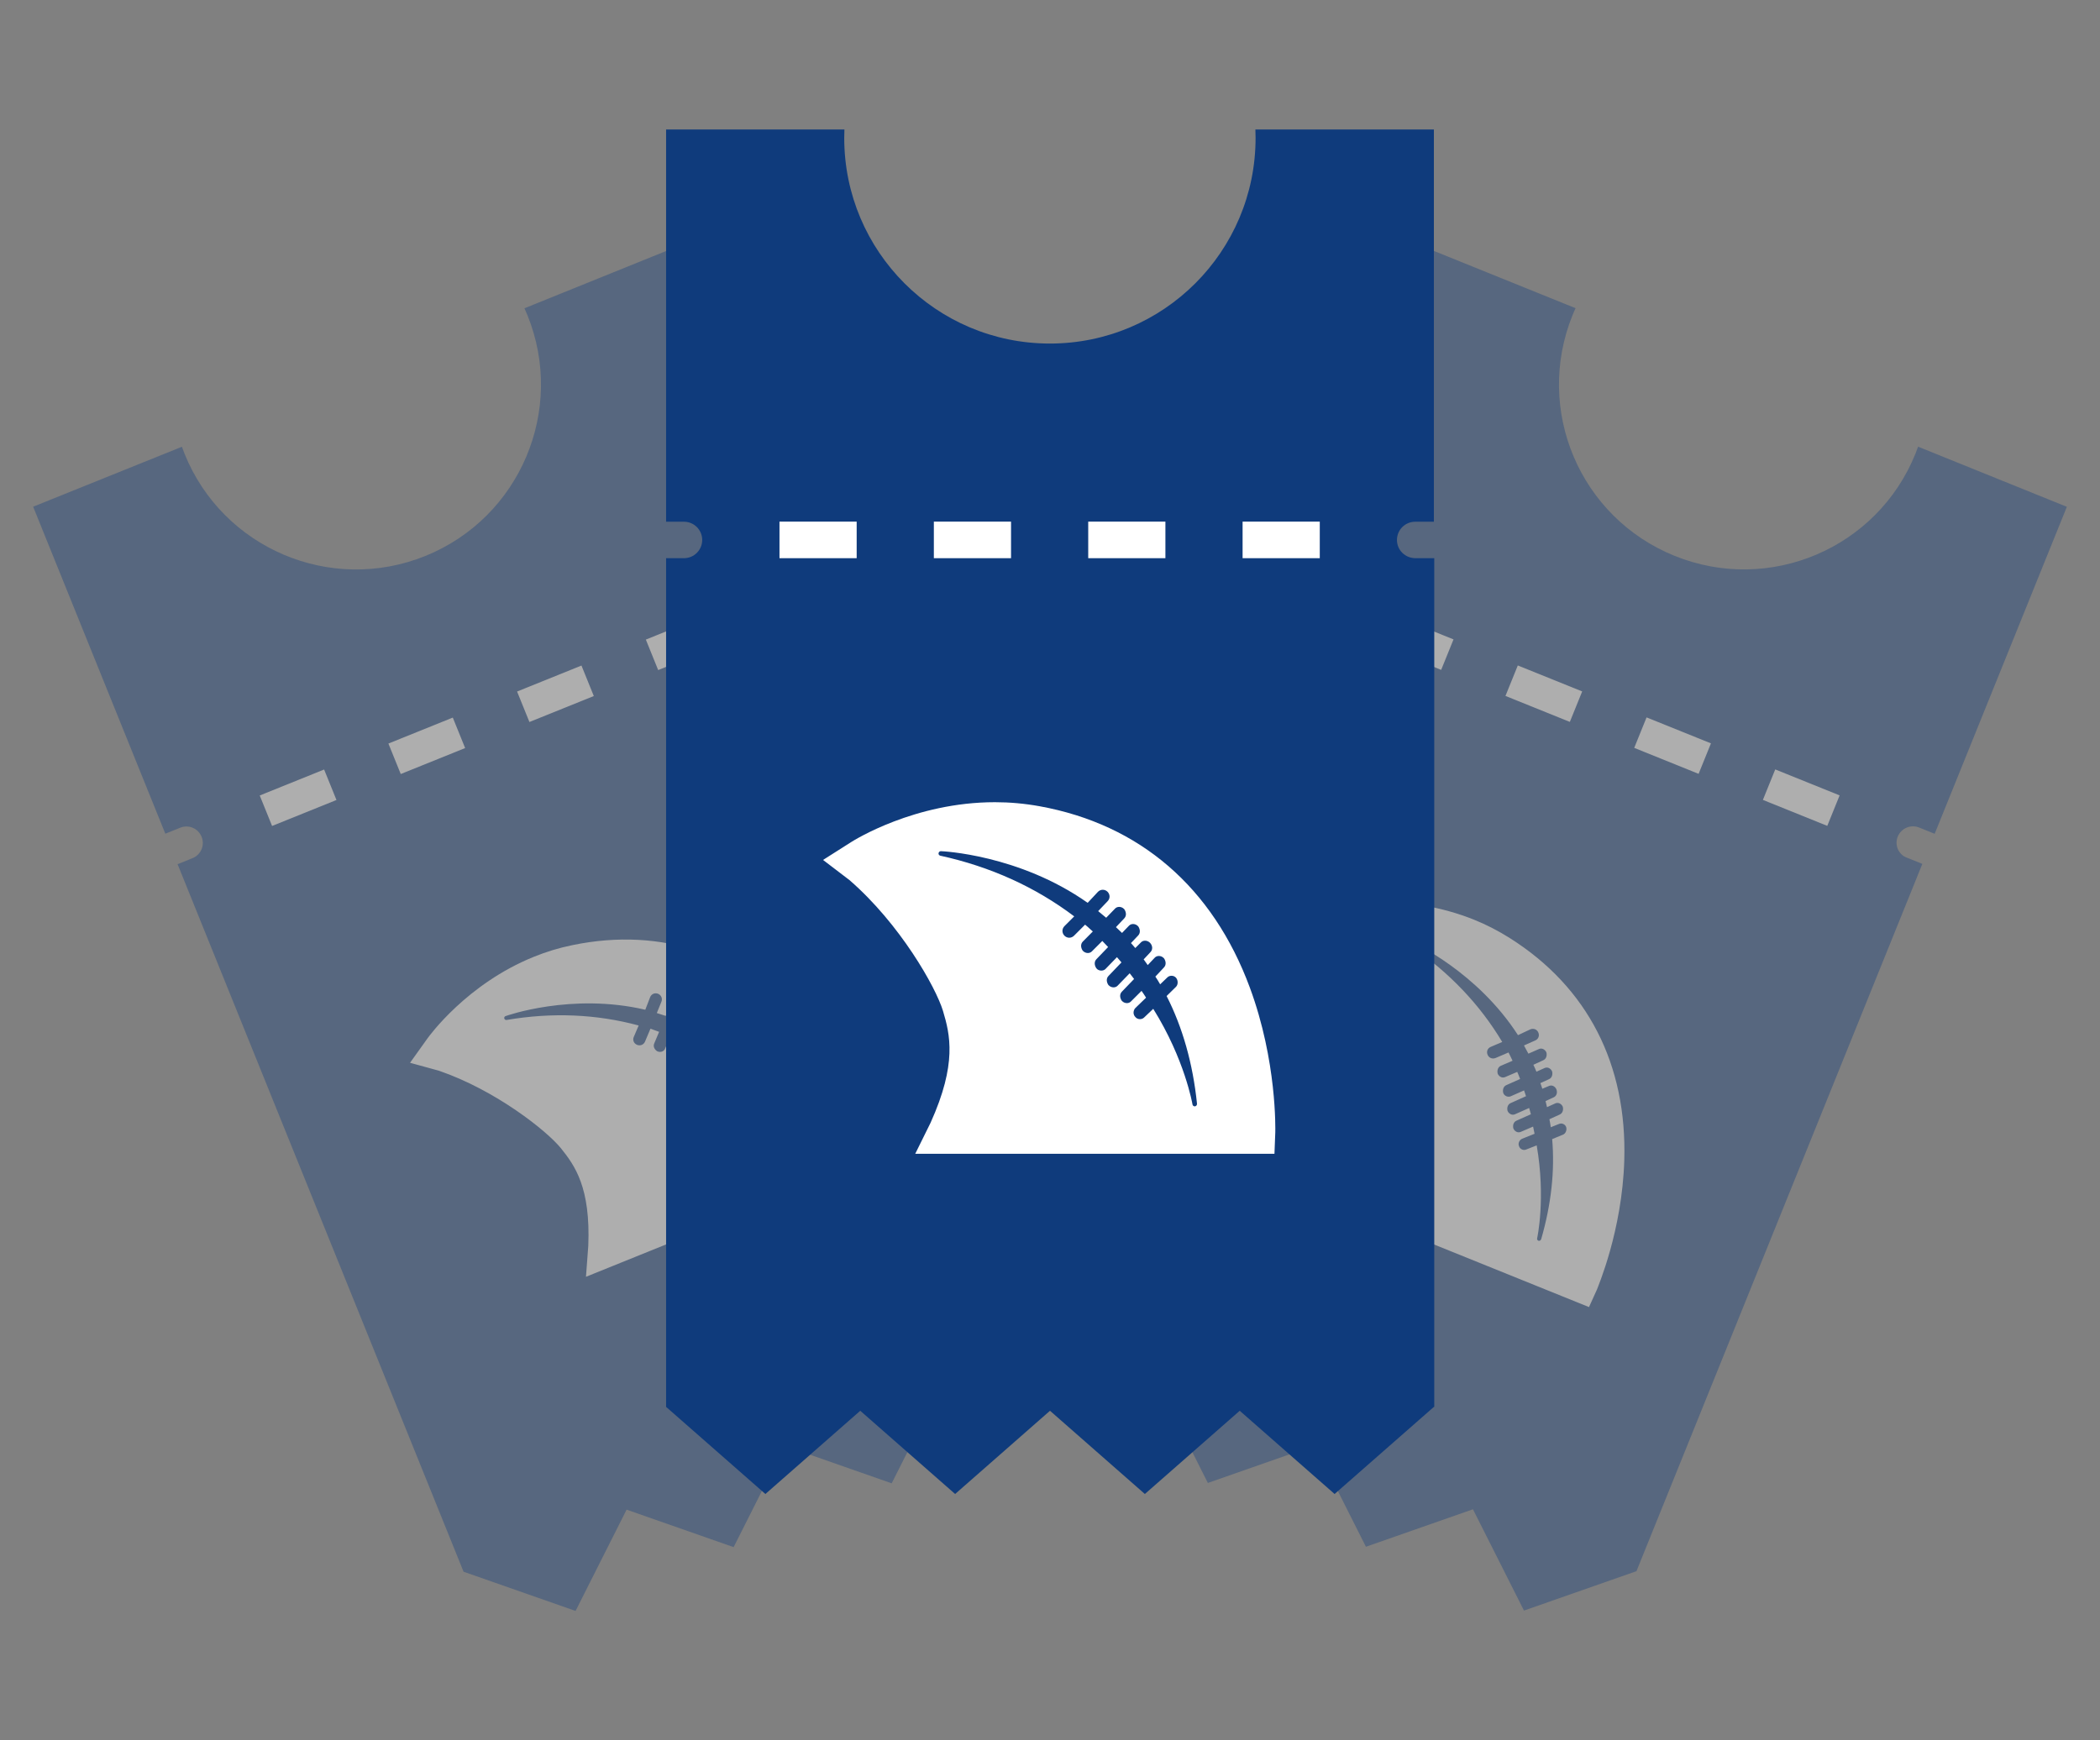 <svg enable-background="new 0 0 228 189" viewBox="0 0 228 189" xmlns="http://www.w3.org/2000/svg"><rect x="0" y="0" width="228" height="189" fill="#808080" stroke="none"/><g opacity=".36"><path d="m84.76 65.47c-.37-.91.07-1.95.99-2.32l1.69-.68-14.35-35.52-16.15 6.53c.11.25.22.5.33.76 4.15 10.28-.81 21.98-11.09 26.14-10.28 4.15-21.98-.81-26.14-11.09-.1-.26-.2-.51-.29-.77l-16.15 6.51 14.35 35.51 1.62-.65c.91-.37 1.95.07 2.32.99.37.91-.07 1.95-.99 2.32l-1.62.65 31.05 76.84 6.08 2.13 6.08 2.13 2.9-5.76 2.64-5.24 5.54 1.94 6.08 2.13 2.9-5.76 2.64-5.24 5.54 1.94 6.08 2.13 2.9-5.76 2.64-5.24 5.54 1.94 6.07-2.1 2.91-1.53 2.9-5.76.04-.01-31.03-76.86-1.69.68c-.92.37-1.96-.07-2.33-.98z" fill="#0f3b7c"/><g fill="#fff"><path d="m78.45 69.95-6.99 2.82-1.34-3.31 6.99-2.82zm-13.98 5.64-6.99 2.82-1.34-3.31 6.99-2.82zm-13.97 5.65-6.99 2.82-1.34-3.31 6.99-2.82zm-13.97 5.64-6.99 2.82-1.34-3.31 6.99-2.82z"/><path d="m87.82 111.38c-7.03-7.73-15.92-10.75-25.66-8.74-1.48.3-2.87.73-4.2 1.27-7.28 2.94-11.36 8.61-11.54 8.85l-1.9 2.66 3.13.86c6.18 2.12 11.73 6.54 13.25 8.42 1.51 1.88 3.23 4.26 2.97 10.6l-.25 3.36 32.52-13.14-.71-1.99c-.11-.23-2.43-6.46-7.61-12.15zm-.62 12.75c-.01.01-.02.01-.03.01-.1.04-.22 0-.27-.09-.02-.04-2.34-3.79-7.05-7.22l-.51 1.12c-.06.14-.17.25-.32.31-.17.07-.35.06-.5-.03-.14-.06-.25-.17-.31-.31-.07-.16-.07-.35-.01-.5l.59-1.33c-.21-.15-.43-.3-.66-.45l-.56 1.33c-.05.14-.16.25-.31.31-.16.07-.35.06-.52-.01-.01-.01-.02-.01-.04-.02-.26-.17-.46-.5-.31-.84l.64-1.57c-.11-.06-.22-.13-.33-.19-.09-.05-.18-.11-.27-.16l-.63 1.55c-.05.14-.16.25-.31.31-.16.07-.35.06-.52-.01-.01-.01-.02-.01-.04-.02-.26-.17-.46-.5-.32-.84l.67-1.67c-.1-.05-.19-.1-.28-.15-.11-.06-.21-.11-.31-.16l-.6 1.47c-.05.14-.17.25-.33.32-.19.08-.39.06-.54-.04-.26-.17-.46-.5-.31-.84l.61-1.5c-.24-.11-.49-.23-.75-.34l-.56 1.31c-.05.14-.16.25-.31.31-.16.07-.35.06-.52-.01-.01-.01-.02-.01-.04-.02-.26-.17-.46-.5-.31-.84l.53-1.26c-.1-.04-.2-.07-.3-.11-.21-.08-.42-.16-.64-.23l-.59 1.4c-.07.17-.2.29-.36.36-.16.06-.34.06-.51-.01-.35-.15-.5-.52-.35-.86l.53-1.24c-4.59-1.24-9.41-1.44-14.34-.6-.11.02-.22-.05-.25-.16s.03-.22.13-.26h.01c.07-.03 7.18-2.56 15.17-.69l.53-1.38c.07-.17.2-.29.36-.36.16-.06.34-.06.51.01.34.15.49.52.35.86l-.5 1.23c.16.05.32.1.47.15.16.05.33.11.5.16l.47-1.15c.05-.14.16-.25.31-.31.16-.07.35-.06.52.01.01.01.02.01.04.02.26.17.46.5.32.84l-.42 1.08c.25.09.51.2.76.31l.36-.91c.05-.14.16-.25.31-.31.16-.07.35-.06.52.01.01.01.02.01.04.02.26.17.46.5.32.84l-.37.94c.07.04.14.07.21.1.12.06.24.12.37.19l.3-.72c.05-.14.16-.25.31-.31.16-.07.35-.06.53.01.36.17.51.52.38.84l-.34.89c.11.07.21.14.32.21.08.05.17.11.25.16l.37-.92c.05-.14.16-.25.31-.31.16-.07.35-.06.52.01.01.01.02.01.04.02.26.17.46.5.32.84l-.44 1.13c.25.17.49.35.71.53l.4-.89c.06-.14.17-.25.32-.3.18-.07.37-.05.51.04.27.16.41.54.3.8l-.52 1.18c2.6 2.26 4.85 5.16 6.69 8.64.03.08-.01.21-.12.27z"/></g></g><g opacity=".36"><path d="m206.04 90.86c.37-.91 1.41-1.36 2.32-.99l1.69.68 14.35-35.51-16.15-6.53c-.09.26-.19.52-.29.77-4.15 10.28-15.85 15.25-26.14 11.09-10.28-4.15-15.25-15.85-11.09-26.14.1-.26.22-.51.33-.76l-16.15-6.53-14.35 35.51 1.62.65c.91.37 1.36 1.41.99 2.32-.37.91-1.41 1.36-2.32.99l-1.62-.65-31.05 76.84 2.9 5.76 2.9 1.53 6.08 2.1 5.54-1.94 2.64 5.24 2.9 5.76 6.08-2.13 5.54-1.94 2.64 5.24 2.9 5.76 6.08-2.13 5.54-1.94 2.64 5.24 2.9 5.76 6.08-2.13 6.08-2.13.04.01 31.05-76.84-1.69-.68c-.9-.33-1.35-1.37-.98-2.28z" fill="#0f3b7c"/><g fill="#fff"><path d="m198.39 89.69-6.99-2.82 1.34-3.31 6.99 2.82zm-13.97-5.65-6.99-2.82 1.34-3.31 6.99 2.82zm-13.98-5.64-6.99-2.82 1.34-3.31 6.99 2.82zm-13.97-5.65-6.99-2.82 1.34-3.31 6.99 2.82z"/><path d="m176.35 126.01c.31-10.44-3.99-18.79-12.39-24.11-1.28-.81-2.57-1.47-3.9-2.01-7.28-2.94-14.15-1.7-14.45-1.65l-3.22.59 1.66 2.79c2.97 5.82 3.9 12.85 3.68 15.26s-.64 5.31-5.22 9.68l-2.51 2.25 32.52 13.14.87-1.92c.07-.24 2.73-6.34 2.96-14.02zm-9.3 8.74c-.01 0-.02-.01-.03-.01-.1-.04-.16-.15-.13-.26.01-.04.95-4.35-.05-10.09l-1.14.45c-.14.06-.3.06-.44 0-.17-.07-.29-.2-.34-.37-.06-.14-.06-.29 0-.44.06-.16.19-.3.34-.36l1.35-.54c-.05-.25-.1-.51-.16-.78l-1.33.57c-.13.06-.29.07-.44.01-.16-.07-.3-.2-.37-.37-.01-.01-.01-.03-.01-.04-.07-.31.02-.68.36-.82l1.55-.69c-.03-.12-.07-.24-.1-.37-.03-.1-.06-.2-.09-.31l-1.53.68c-.13.06-.29.07-.44.01-.16-.07-.3-.2-.37-.37-.01-.01-.01-.03-.01-.04-.07-.31.02-.68.36-.82l1.65-.74c-.04-.1-.07-.2-.1-.3-.04-.12-.07-.23-.11-.33l-1.45.64c-.13.06-.3.06-.46 0-.19-.08-.32-.23-.36-.4-.07-.31.02-.68.36-.82l1.48-.66c-.09-.25-.2-.51-.31-.77l-1.31.56c-.13.06-.29.07-.44.01-.16-.07-.3-.2-.37-.37-.01-.01-.01-.03-.01-.04-.07-.31.02-.68.36-.83l1.26-.54c-.05-.1-.09-.19-.14-.29-.1-.2-.19-.41-.3-.61l-1.4.6c-.17.07-.35.07-.51.01s-.29-.19-.36-.36c-.15-.35 0-.72.35-.86l1.24-.53c-2.44-4.08-5.77-7.57-9.9-10.39-.1-.07-.13-.19-.07-.29.05-.1.17-.14.28-.1h.01c.07.03 6.95 3.15 11.39 10.04l1.34-.63c.17-.07.35-.07.51-.01s.29.19.36.36c.15.35 0 .72-.35.86l-1.21.54c.08.15.16.29.23.43.08.15.16.3.25.46l1.14-.5c.13-.06.29-.07.44-.01.16.07.3.2.37.37.01.01.01.03.01.04.07.31-.02.68-.36.82l-1.06.49c.12.24.23.5.33.75l.89-.4c.13-.06.29-.07.44-.01.16.07.3.2.37.37.01.01.01.03.01.04.07.31-.02.68-.36.82l-.92.42c.02.07.05.15.08.22.04.13.09.26.13.39l.72-.3c.13-.06.29-.07.44-.01.16.07.3.2.37.38.14.37.01.73-.31.87l-.87.4c.03.12.06.25.09.37.02.1.05.19.07.29l.9-.41c.13-.06.29-.07.44-.01.16.07.3.2.37.37.01.01.01.03.01.04.07.31-.02.68-.36.82l-1.1.5c.06.29.11.59.15.87l.9-.36c.14-.06.3-.06.44 0 .18.07.3.22.34.38.08.31-.08.67-.34.78l-1.19.49c.3 3.43-.1 7.08-1.19 10.86-.05.14-.17.21-.28.18z"/></g></g><path d="m151.67 58.64c0-1.1.89-1.98 1.98-1.98h2.03v-42.6h-19.38c.01.3.02.61.02.92 0 12.33-10 22.33-22.33 22.33s-22.33-10-22.33-22.33c0-.31.01-.61.02-.92h-19.36v42.6h1.94c1.1 0 1.98.89 1.98 1.98 0 1.1-.89 1.98-1.98 1.98h-1.94v92.17l5.39 4.73 5.39 4.73 5.39-4.73 4.91-4.31 4.91 4.31 5.39 4.73 5.39-4.73 4.91-4.31 4.91 4.31 5.39 4.73 5.39-4.73 4.91-4.31 4.91 4.31 5.39 4.73 5.39-4.73 5.39-4.73h.04v-92.17h-2.03c-1.13 0-2.02-.88-2.02-1.98z" fill="#0f3b7c"/><g fill="#fff"><path d="m143.29 60.62h-8.38v-3.97h8.38zm-16.76 0h-8.38v-3.97h8.38zm-16.76 0h-8.38v-3.97h8.38zm-16.76 0h-8.38v-3.97h8.38z"/><path d="m135.7 107.26c-4.03-10.9-11.94-17.72-22.82-19.7-1.66-.3-3.27-.44-4.86-.44-8.74 0-15.3 4.14-15.59 4.32l-3.07 1.95 2.87 2.19c5.49 4.76 9.37 11.63 10.15 14.2.77 2.57 1.55 5.74-1.35 12.16l-1.66 3.36h39l.09-2.34c0-.28.2-7.68-2.76-15.7zm-5.96 12.89c-.01 0-.02 0-.03 0-.12 0-.22-.09-.24-.21-.01-.05-.83-4.88-4.26-10.38l-.99.94c-.12.12-.28.18-.46.18-.2 0-.39-.09-.5-.24-.12-.12-.18-.28-.19-.45 0-.19.07-.39.2-.52l1.16-1.12c-.15-.24-.31-.49-.49-.74l-1.14 1.14c-.11.12-.27.19-.45.19-.19 0-.39-.08-.53-.23-.01-.01-.02-.02-.03-.03-.2-.29-.27-.71.03-1l1.31-1.36c-.08-.11-.17-.22-.26-.34-.07-.09-.15-.19-.22-.28l-1.3 1.34c-.11.12-.27.19-.45.19-.19 0-.39-.08-.53-.23-.01-.01-.02-.02-.03-.03-.2-.29-.27-.71.03-1l1.39-1.45c-.08-.09-.15-.18-.23-.27-.09-.1-.17-.2-.26-.3l-1.23 1.27c-.11.12-.28.19-.47.19-.22 0-.43-.1-.54-.26-.2-.29-.27-.71.03-1l1.25-1.3c-.2-.22-.41-.44-.63-.66l-1.12 1.12c-.11.12-.27.19-.45.19-.19 0-.39-.08-.53-.23-.01-.01-.02-.02-.03-.03-.2-.29-.27-.71.03-1l1.07-1.08c-.09-.08-.18-.16-.27-.24-.18-.17-.37-.34-.57-.5l-1.2 1.2c-.14.14-.33.22-.52.22s-.38-.08-.52-.22c-.29-.3-.29-.74 0-1.04l1.06-1.06c-4.22-3.19-9.11-5.4-14.54-6.59-.13-.03-.21-.15-.19-.27s.12-.22.25-.22h.01c.08 0 8.48.35 15.93 5.61l1.12-1.2c.14-.14.33-.22.52-.22s.38.08.52.22c.29.3.29.74 0 1.03l-1.02 1.07c.14.12.28.23.42.35.15.12.29.25.45.37l.96-.99c.11-.12.27-.19.45-.19.19 0 .39.08.53.23l.03.03c.2.29.27.71-.02 1l-.89.94c.22.2.44.42.66.63l.75-.78c.11-.12.27-.19.45-.19.19 0 .39.08.53.23l.03.03c.2.29.27.71-.02 1l-.77.81c.06.06.11.13.17.19.1.11.2.23.3.35l.61-.61c.11-.12.27-.19.45-.19.19 0 .39.08.54.23.3.32.31.75.04 1.02l-.73.78c.08.11.16.23.25.35.06.09.13.18.19.27l.76-.8c.11-.12.27-.19.45-.19.19 0 .39.08.53.23l.03.03c.2.29.27.71-.02 1l-.92.98c.19.28.36.56.52.84l.78-.75c.12-.12.28-.18.46-.18.21 0 .4.1.51.25.21.28.2.72-.03.95l-1.02 1c1.74 3.41 2.85 7.34 3.3 11.69.01.15-.08.27-.22.29z"/></g></svg>